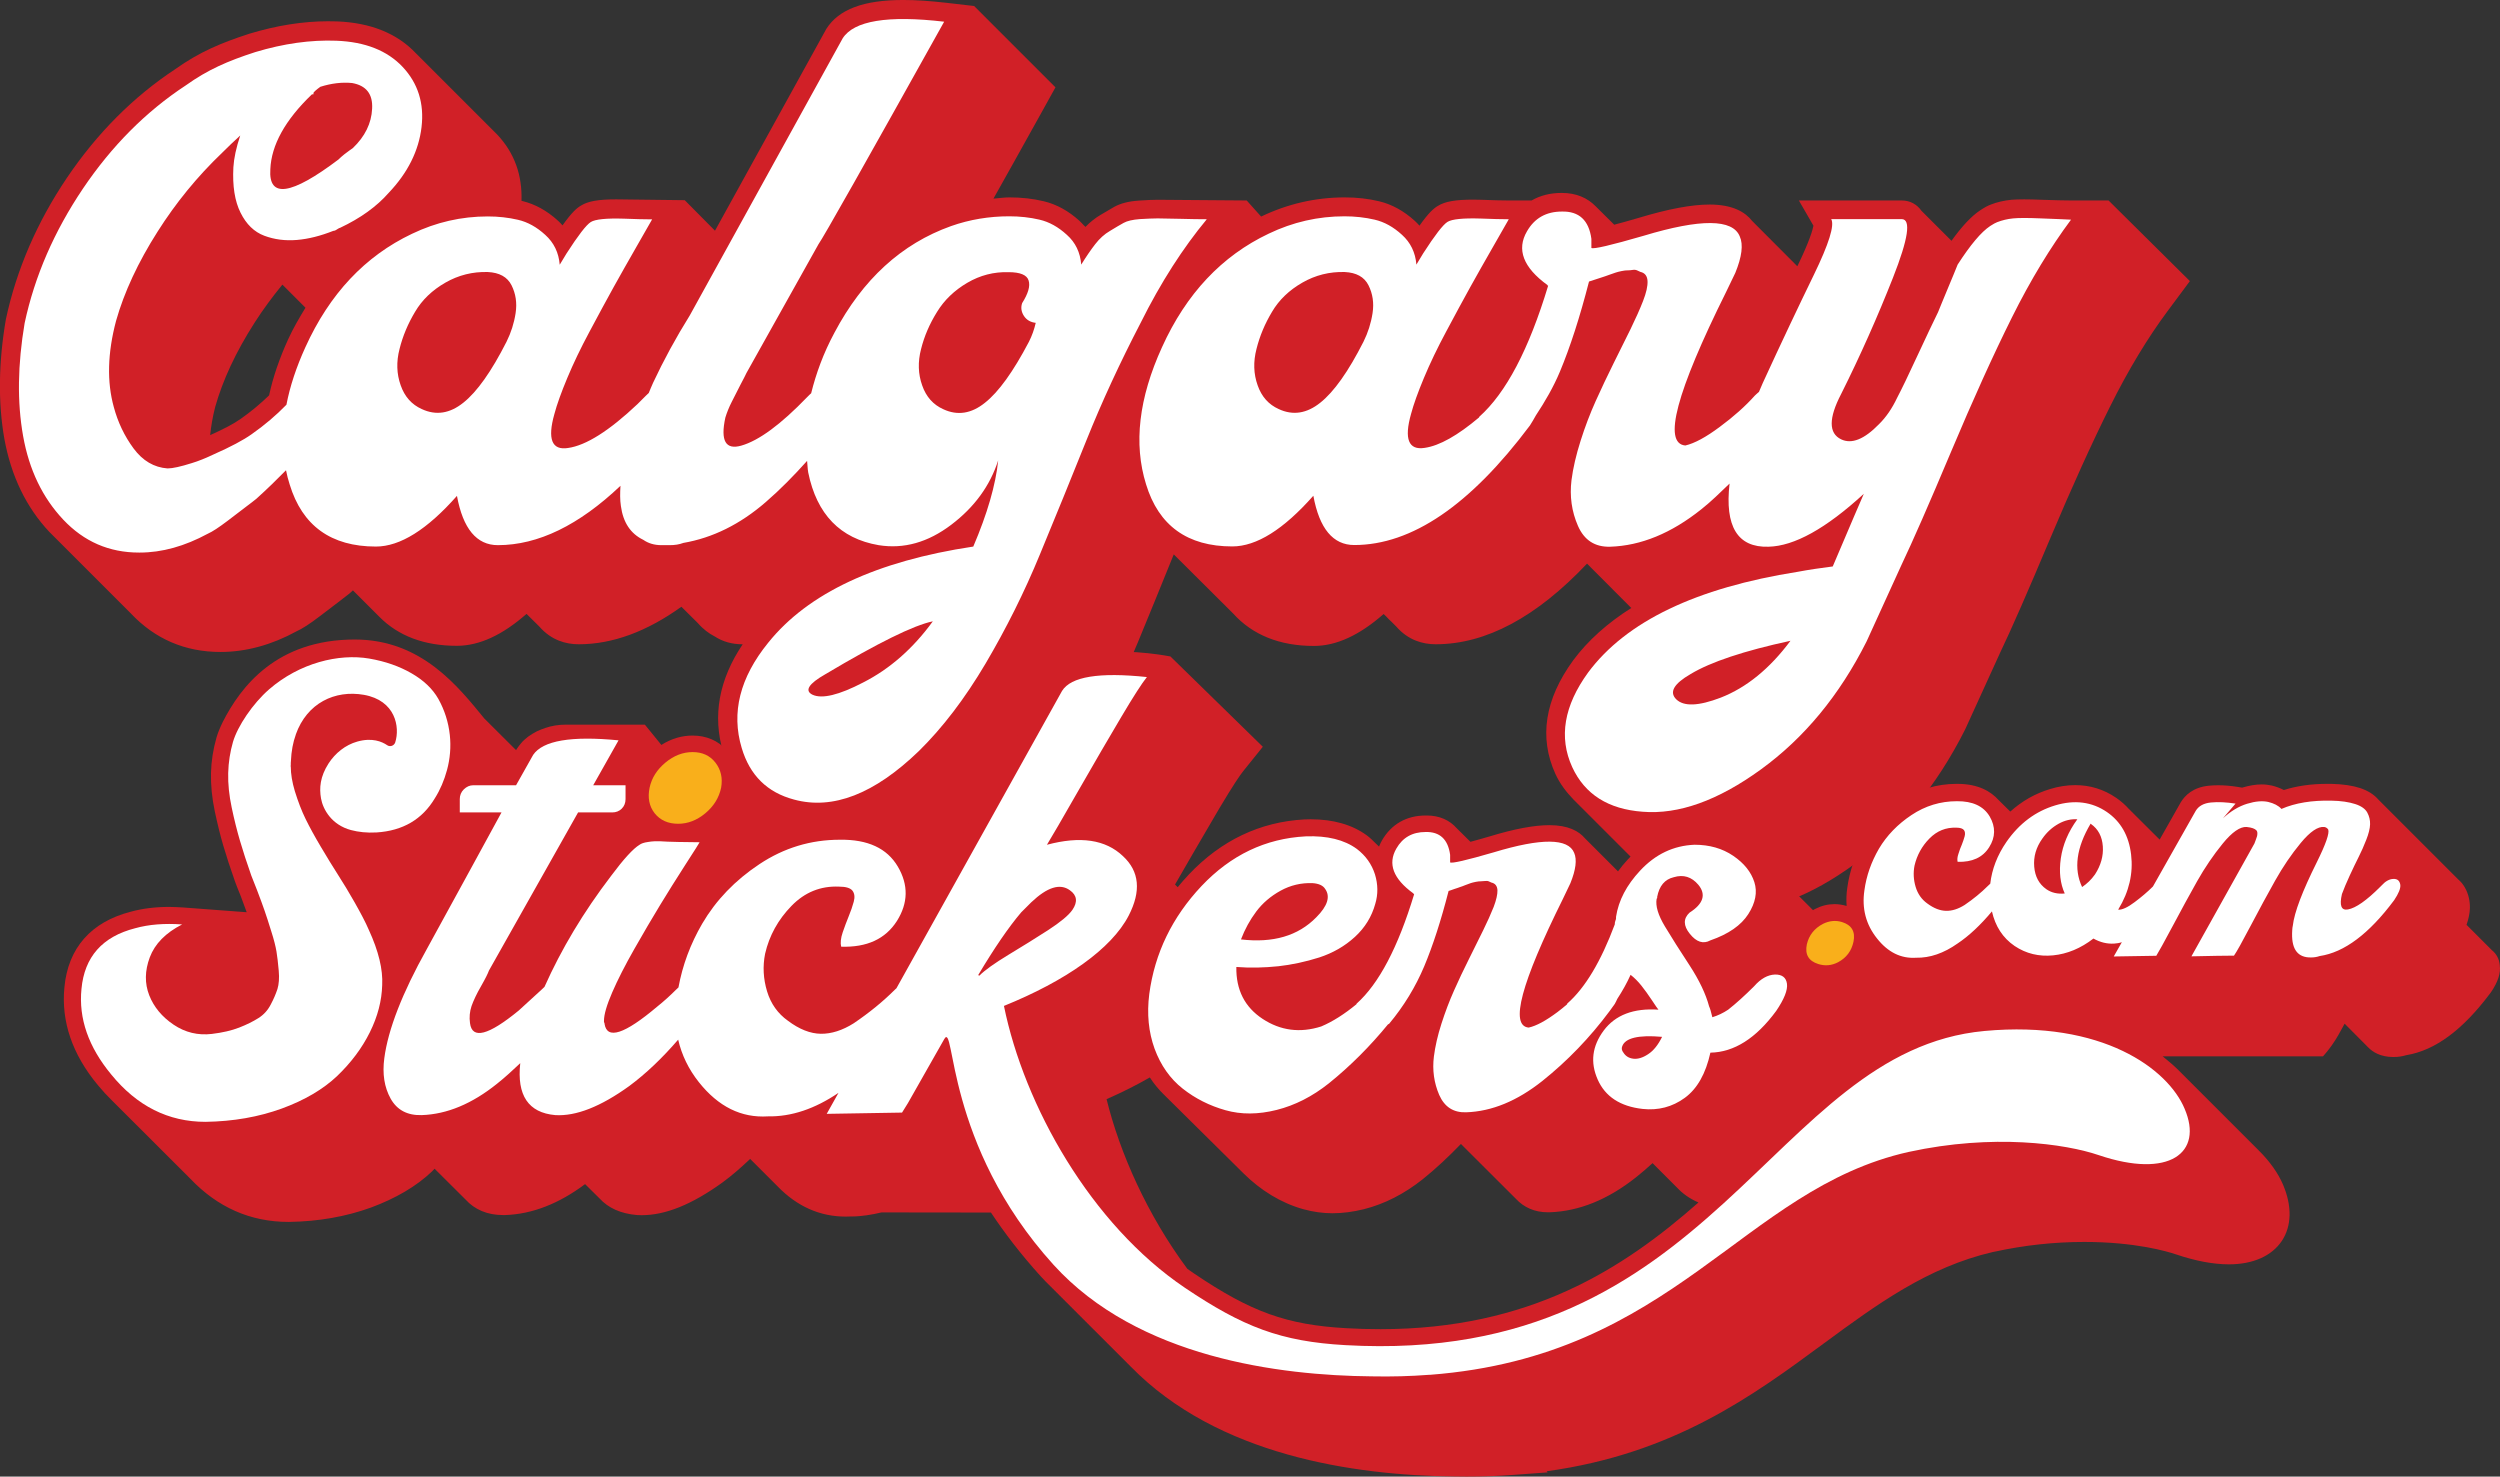 <svg enable-background="new 0 0 1785.7 1054.7" viewBox="0 0 1785.7 1054.7" xmlns="http://www.w3.org/2000/svg"><rect x="0" y="0" width="1785.7" height="1054.7" fill="#333333" stroke="none"/><path d="m1506.1 143.2h-26.6c-4.9 0-12-.2-21.1-.5-4.9-.2-9.1-.3-12.5-.3-3.8 0-6.9.1-9.2.3-5.2.5-10.3 1.7-14.4 3.3-2.3.8-4.7 2.1-8 4.3-6.3 4.2-13 11.4-20.4 21.7l-21.5-21.5c-3.2-4.6-8.2-7.3-13.9-7.3h-73.6l10.4 18c-.5 2.7-2.5 10.5-11.5 29l-32.3-32.4c-4.8-6.2-13.8-11.7-30.3-11.7-12.8 0-29.5 3.1-51 9.6-7.4 2.2-12.7 3.6-17.2 4.8l-13.1-13c-5.9-6.1-13.9-9.7-24.4-9.7-8.1 0-15.3 1.8-21.5 5.4h-16.3c-5.3 0-11.7-.2-19.6-.5l-5.9-.1c-12.6 0-20.1 1.3-25.2 4.5-2.9 1.7-6.5 4.8-13.1 14.1-1-1.2-2.1-2.3-3.3-3.4-7.8-7.1-16.3-11.8-25.4-14-7.8-1.9-16.1-2.8-24.7-2.8-20.7 0-40.8 4.6-59.7 13.7l-10.3-11.5-63.5-.5c-3.5 0-8 .2-13.7.6-7.3.5-12.9 2-17.3 4.4l-9.9 5.8c-3.9 2.3-7.5 5.2-10.8 8.6-.2-.2-.4-.4-.6-.7-.1-.1-.3-.2-.4-.3-1-1.1-2.1-2.3-3.2-3.3-7.8-7.1-16.3-11.8-25.4-14-7.8-1.9-16.1-2.8-24.7-2.8-3.8 0-7.6.6-11.4.9 9.8-17.4 21.1-37.7 34.6-62l9.7-17.5-58.1-58.1-19.9-2.3c-11.4-1.3-21.7-2-30.7-2-28.2 0-46.1 6.6-55 20.7l-79.5 144.1-21.6-21.8-49-.6c-12.6 0-20.1 1.3-25.2 4.5-2.9 1.7-6.5 4.8-13.1 14.1-1-1.2-2.1-2.3-3.3-3.4-7.8-7.1-16.3-11.8-25.4-14-.2 0-.4-.1-.6-.1.6-18.2-4.9-34.1-17.2-47.2l-58.1-58.1c-13.4-14.3-32.5-22-56.5-22.9-2.1-.1-4.2-.1-6.4-.1-17.8 0-36.7 3-56.2 8.9-19.7 6.4-35.5 12.9-52.9 25.3-29.8 19.6-55.8 45.7-77.3 77.5-21.4 31.7-36.1 65.6-43.7 101.2-5.3 31-5.6 59.6-1.1 85.2 4.8 26.6 15.6 49 32.1 66.6l58.1 58.1c17.3 18.4 38.8 27.7 64.3 27.7 18.1 0 36.6-5.1 54.1-14.7 4.3-1.9 9.6-5.4 16.7-10.8l13.4-10.2c3-2.3 5.5-4.2 8-6.2.8-.7 1.5-1.4 2.3-2.1l19 19c13.4 13.5 31.9 20.6 55.2 20.6 16 0 32.5-7.6 49.8-22.8.6.6 7.9 7.9 9.1 9 8.6 9.9 19.1 12.7 28.2 12.7 24.3 0 48.8-9.2 73.3-26.8.3.3 10.5 10.5 11.7 11.6 3.8 4.4 8.1 7.6 12.1 9.6 5.7 3.7 12.3 5.6 19.7 5.6h.3c-17 25.3-21.7 51.2-13.9 77.3 3.8 12.8 10.4 23.1 19.2 31.1l54.3 54.3c8.1 8.8 18.5 15.2 31.2 18.6 6.6 1.8 13.4 2.7 20.2 2.7 26.4 0 53.9-13.7 81.9-40.7 17.7-17.3 34.4-39.3 49.7-65.2 15-25.5 28.4-52.4 39.8-79.8 8.6-20.7 17-41.6 25.5-62.5l42.5 42.3c13.6 15.1 33 23.1 57.6 23.1 16 0 32.5-7.6 49.8-22.8.6.6 1.2 1.2 1.8 1.7 1.2 1.4 2.4 2.5 3.6 3.6 1.2 1.3 2.4 2.5 3.6 3.6 8.6 9.9 19.1 12.7 28.2 12.7 35.9 0 72-19.4 108.1-57.6l31.6 31.7c-16.9 10.7-30.9 23.1-41.5 37.4-20.3 27.9-24.5 55.1-12.7 81.1 3.3 7.2 7.9 13.1 13.1 18.5l54.5 54.5c12 14.5 29.6 23.1 51.8 24.7 2.6.2 5.3.3 7.9.3 26.5 0 55.4-11.1 85.7-33.1 32.4-23.5 59.2-55.9 79.7-96.7l24.8-54.4c8.1-16.9 20.1-44.3 35.7-81.4 15.6-37 30.1-69 43.2-95.2 12.9-25.9 26.7-48.7 40.9-67.8l15.9-21.4zm-1300.3 99.2c-6.2 13.6-10.8 27-13.6 40-6.2 6-13 11.7-20.3 16.8-4.9 3.5-12.4 7.4-21.8 11.6.7-6.5 1.8-13.1 3.6-20.1 5.4-19.2 14.8-39.4 28.2-60.3 6-9.4 12.7-18.4 19.8-27.1l16.5 16.5c-4.4 7.2-8.7 14.5-12.4 22.6z" fill="#d12027"/><path d="m862 156.6c-5 0-11.4-.1-18.9-.3-7.6-.2-13-.3-16.2-.3s-7.5.2-12.7.5c-5.2.4-9.1 1.3-11.6 2.7s-5.8 3.3-9.7 5.7c-4 2.3-7.5 5.5-10.6 9.5s-6.4 8.8-10 14.6c-.7-8.7-4.1-15.8-10.3-21.3-6.1-5.6-12.6-9.2-19.5-10.8-6.8-1.6-14.1-2.4-21.6-2.4-14.4 0-28.3 2.3-41.6 7-35.3 12.6-63.1 38-83.3 76.2-7.9 14.7-13.1 29.1-16.6 43.2-.6.6-1.2 1-1.8 1.7l-1.1 1.1c-18.8 19.5-34.4 31-47 34.6-11.2 3.2-15-3.4-11.4-20 1.1-3.6 2.6-7.4 4.6-11.3 2-4 4.1-8 6.2-12.2 2.2-4.1 3.6-6.9 4.3-8.4l51.4-91.9c3.6-5 33.5-58 89.8-159-40.4-4.7-64.5-.7-72.5 11.9l-109.2 197.9c-10.1 16.2-18.8 32.3-26.2 48.1-1.1 2.4-2.1 4.9-3.1 7.3-.7.6-1.3 1.2-2 1.9-1.8 1.8-3.8 3.8-6 6-20.2 19.1-36.8 29.6-49.7 31.4-11.5 1.8-14.8-6.3-9.7-24.3 1.8-6.8 4.9-15.4 9.2-25.7s9.6-21.4 16-33.3c6.3-11.9 12-22.3 17-31.4 5-9 10.6-18.9 16.8-29.7 6.1-10.8 9.7-17.1 10.8-18.9-5.4 0-12.1-.2-20-.5-12.6-.4-20.6.4-23.8 2.4s-9 9.5-17.3 22.4c-2.2 3.6-3.8 6.3-4.9 8.1-.7-8.7-4.2-15.8-10.3-21.3-6.1-5.6-12.6-9.2-19.5-10.8s-14.1-2.4-21.6-2.4c-18.8 0-36.8 4.1-54.1 12.4-33.5 15.9-58.9 42.9-76.2 81.1-6.5 14.3-11 27.9-13.5 41-7.3 7.5-15.6 14.6-24.9 21.1-6.1 4.3-15 9-26.5 14.1-6.1 2.9-11.5 5.1-16.2 6.5-7.9 2.5-13.7 3.8-17.3 3.8-9.7-.7-17.8-5.5-24.3-14.3s-11.2-18.7-14.1-29.5c-5-18-4.5-38.6 1.6-61.6 5.8-20.5 15.7-41.8 29.7-63.8 13-20.5 28.3-39.3 46-56.2 4.3-4.3 8.7-8.5 13-12.4-2.9 8.7-4.5 16.2-4.9 22.7-.7 13.4 1 24.2 5.1 32.4 4.1 8.3 9.8 13.8 17 16.5s15 3.7 23.3 3 16.9-2.9 26-6.5c.7 0 1.6-.3 2.7-1.1 1.1-.7 1.8-1.1 2.2-1.1 14.4-6.8 26-15.1 34.6-24.9 13.7-14.4 21.5-30.1 23.5-47s-2.5-31.3-13.5-43-26.8-17.9-47.3-18.7c-18.4-.7-37.7 2-57.9 8.1-19.8 6.4-34 12.6-49.7 23.8-28.5 18.7-53 43.4-73.5 73.8-20.5 30.5-34.4 62.4-41.6 96-5 29.6-5.4 56.4-1.1 80.6s13.9 44.1 28.7 59.8 32.8 23.5 54.1 23.5h.5c15.9 0 32.1-4.5 48.7-13.5 3.2-1.4 7.9-4.5 14.1-9.2 6.1-4.7 10.6-8.1 13.5-10.3 2.9-2.1 5.2-4 7-5.4 8-7.2 14.9-14 21.2-20.4.7 3.4 1.5 6.8 2.6 10.1 9 29.6 29.6 44.4 61.6 44.4 17.3 0 36.6-12.1 57.9-36.2 4.3 23.5 14.1 35.2 29.2 35.2 28.8 0 58-14.3 87.6-42.4-.3 5.1-.4 10 .3 14.5 1.6 11.7 6.9 19.7 16 24.1 3.6 2.5 7.9 3.8 13 3.8h2.7 3.2c3.6 0 6.8-.5 9.7-1.6 20.9-3.6 40.6-13.3 58.9-29.2 10.4-9 20.1-18.9 29.5-29.4.3 2.7.3 5.5.8 8.3 6.1 29.9 22.9 47.2 50.3 51.9 18 2.9 35.3-2 51.9-14.6s27.7-27.9 33.5-46c-1.8 17.6-7.8 38.2-17.8 61.6-69.2 10.4-118.1 33.3-146.5 68.7-20.2 24.9-26.5 49.9-18.9 75.2 5.8 19.5 18.2 31.7 37.3 36.8 27.8 7.6 57.5-4 89.2-34.6 16.9-16.6 32.8-37.4 47.6-62.4 14.8-25.1 27.8-51.1 38.9-78.1 11.2-27 22.3-54.3 33.3-81.7s23.9-55.3 38.7-83.8c14.4-28.9 30.2-53.4 47.2-73.9zm-639.2-89.2h1.1v-1.1c.4-.7 2-2.2 4.9-4.3 7.9-2.5 15.5-3.4 22.7-2.7 10.1 1.8 14.9 7.9 14.3 18.4-.5 10.4-5.1 19.8-13.8 28.1-1.1.7-3.1 2.2-5.9 4.3-1.8 1.4-3.2 2.7-4.3 3.8-33.9 25.6-50.1 27.9-48.7 7 .7-17.3 10.6-35.2 29.7-53.5zm145.5 156.2c-1.1 7.2-3.3 14.1-6.5 20.5-10.8 21.3-21.1 35.8-30.8 43.5-9.7 7.8-19.6 9.3-29.7 4.6-7.2-3.2-12.3-8.9-15.1-17-2.9-8.1-3.2-16.8-.8-26 2.3-9.2 6-18 11.1-26.5 5-8.5 12.2-15.4 21.6-20.8s19.5-7.9 30.3-7.6c8.3.4 14 3.5 17 9.5s4 12.6 2.9 19.8zm248.2 263.9c-17.3 9-29.4 11.9-36.2 8.7-5.8-2.9-2.7-7.8 9.2-14.6 37.5-22.3 63.1-35 76.8-37.8-14.1 19.4-30.7 34-49.8 43.7zm118.4-243.3c-11.2 21.3-21.6 35.8-31.4 43.5-9.7 7.8-19.6 9.3-29.7 4.6-7.2-3.2-12.3-8.9-15.1-17-2.9-8.1-3.2-16.8-.8-26 2.3-9.2 6.1-18 11.4-26.5 5.2-8.5 12.4-15.4 21.6-20.8s19-7.9 29.5-7.6c8.3 0 13.1 2 14.3 5.9 1.3 4-.3 9.4-4.6 16.2-1.1 3.2-.6 6.3 1.3 9.2s4.8 4.5 8.4 4.9c-1.1 4.8-2.7 9.3-4.9 13.6z" fill="#fff"/><path d="m1457.9 156c-9.4-.4-16-.4-20 0s-7.8 1.3-11.4 2.7c-1.1.4-2.7 1.3-4.9 2.7-6.5 4.3-14.2 13.5-23.3 27.6-1.4 3.6-3.8 9.3-7 17-3.2 7.8-5.6 13.4-7 17-3.2 6.5-8.1 16.8-14.6 30.8-6.5 14.1-11.4 24.2-14.6 30.3-3.6 7.6-7.9 13.9-13 18.9-10.5 10.8-19.5 14.4-27 10.8-9-4.3-9-15.1 0-32.4 13.7-27.4 26-55.1 37-83s13.1-41.9 6.2-41.9h-50.3c2.5 4.3-1.6 17.6-12.4 39.8s-23 47.9-36.5 77.3c-1 2.2-1.8 4.1-2.7 6.3-1 .9-1.9 1.6-2.9 2.6-6.8 7.6-15.2 15.1-25.1 22.4-9.9 7.4-18.1 11.8-24.6 13.3-16.2-1.4-6.5-38 29.2-109.8 3.6-7.6 5.8-12.1 6.5-13.5 4.7-11.5 5.8-20.2 3.2-26-5-12.6-27.9-12.8-68.7-.5-23.4 6.8-35.9 9.7-37.3 8.7 0-2.5 0-4.7 0-6.5-1.8-13.3-8.8-19.8-21.1-19.5-11.2 0-19.5 4.7-24.9 14.1-7.6 13-2.7 25.8 14.6 38.4 0 .4.2.5.5.5-13.7 45.4-30.1 76.6-49.2 93.6-.1.2-.1.3-.2.5-15.2 12.8-28.2 20.2-38.8 21.7-11.5 1.8-14.8-6.3-9.7-24.3 1.8-6.8 4.9-15.4 9.2-25.7s9.6-21.4 16-33.3c6.3-11.9 12-22.3 17-31.4 5-9 10.6-18.9 16.8-29.7 6.1-10.8 9.7-17.1 10.8-18.9-5.4 0-12.1-.2-20-.5-12.6-.4-20.6.4-23.8 2.4s-9 9.5-17.3 22.4c-2.2 3.6-3.8 6.3-4.9 8.1-.7-8.7-4.2-15.8-10.3-21.3-6.1-5.6-12.6-9.2-19.5-10.8s-14.1-2.4-21.6-2.4c-18.8 0-36.8 4.1-54.1 12.4-33.5 15.9-58.9 42.9-76.2 81.1-16.6 36.4-20.4 69-11.4 97.9 9 29.6 29.6 44.4 61.6 44.4 17.3 0 36.6-12.1 57.9-36.2 4.3 23.5 14.1 35.2 29.2 35.2 41.1 0 82.9-28.5 125.5-85.4 1.6-2.5 3-4.9 4.2-7.1 6.6-10 12.6-20.3 17.2-31.3 7.4-17.7 14.3-39.1 20.8-64.4 1.1-.4 2.7-.9 4.9-1.6s3.8-1.3 4.9-1.6 2.6-.9 4.6-1.6 3.5-1.2 4.6-1.6 2.5-.7 4.3-1.1 3.2-.5 4.3-.5 2.2-.1 3.5-.3 2.3-.1 3.2.3 1.7.7 2.4 1.1c3.2.7 4.9 2.9 5.1 6.5s-.9 8.4-3.2 14.3-5.3 12.6-8.9 20-7.7 15.6-12.2 24.6-8.7 18-12.7 26.8c-4 8.9-7.6 18.3-10.8 28.4s-5.4 19.5-6.5 28.1c-1.4 11.5.1 22.4 4.6 32.7s12.2 15.2 23 14.9c22-.7 43.7-9.6 65.2-26.8 7.1-5.6 13.5-12 20.1-18.3-3.5 30.6 5.7 45.8 27.8 45.1 18.4-.4 41.1-13 68.1-37.8-1.8 4-9.2 21.3-22.2 51.9-8.7 1.1-16.9 2.3-24.9 3.8-72.8 11.5-122.7 35.5-149.8 71.9-17.3 23.8-21.1 46.3-11.4 67.6 9 19.5 25.8 30.1 50.3 31.9 25.6 2.1 53.8-7.9 84.6-30.3s56-52.8 75.4-91.4l24.9-54.6c7.9-16.6 19.7-43.5 35.4-80.8s30.2-69.3 43.5-96 27.4-49.9 42.2-69.8c-4.8-.3-12-.5-21.4-.9zm-477.5 67.6c-1.1 7.2-3.3 14.1-6.5 20.5-10.8 21.3-21.1 35.8-30.8 43.5-9.7 7.8-19.6 9.3-29.7 4.6-7.2-3.2-12.3-8.9-15.1-17-2.9-8.1-3.2-16.8-.8-26 2.3-9.2 6-18 11.1-26.5 5-8.5 12.2-15.4 21.6-20.8s19.5-7.9 30.3-7.6c8.3.4 14 3.5 17 9.5s4 12.6 2.9 19.8zm248.7 274.7c-15.9 6.1-26.5 6.5-31.9 1.1-5-5.1-1.6-11 10.3-17.9 14.4-8.7 38.2-16.6 71.4-23.8-14.8 19.9-31.4 33.4-49.8 40.6z" fill="#fff"/><path d="m1780 678.8-18.2-18.2c1.5-4.4 2.3-8.3 2.4-11.9.1-5.2-1-10.1-3.5-14.6-1.2-2.2-2.8-4.2-4.8-5.9l-57.1-57.1c-3.1-3.6-7.4-6.3-13-8.2-5.6-1.8-12.3-2.8-20.5-3-1.1 0-2.2 0-3.3 0-11.3 0-21.6 1.5-30.7 4.4-2.6-1.4-5.5-2.4-8.6-3.2-2.3-.5-4.7-.8-7.3-.8-4.2 0-8.9.8-13.9 2.3l-3-.5c-4.9-.8-9.6-1.2-14-1.2-2.3 0-4.5.1-6.6.3-11.5 1.1-17.3 7-20.3 12l-15 26.5-22.1-22c-2.6-2.9-5.6-5.5-8.9-7.8-8.9-6.1-18.7-9.1-29.3-9.1-5.8 0-11.9.9-18 2.8-10.6 3.2-20.1 8.6-28.4 16.1l-8.5-8.4c-5.4-6-14.4-11.4-29.2-11.4h-.7c-14.1 0-27.3 4-39.2 11.9-11.4 7.6-20.5 17-26.9 28-6.3 10.8-10.3 22.4-11.9 34.2-.7 4.5-.8 8.8-.5 13.1-2.8-.8-5.7-1.3-8.6-1.3-4.7 0-9.3 1.1-14 3.5-.5.3-.9.5-1.4.8l-40-39.9c-2.9-3.1-6.3-6-10.2-8.6-9.9-6.6-21.4-10-34.4-10h-.5c-18.3.7-34.3 8.3-47.2 22.3-2.6 2.8-4.9 5.6-7 8.5l-23.6-23.6c-4.3-5.1-11.9-9.4-25.4-9.4-10.8 0-24.9 2.6-42.9 8.1-5.6 1.6-10 2.9-13.5 3.8l-9.8-9.7c-5.1-5.8-12.4-9.1-21.3-9.1h-.8c-13.8 0-24.6 6.2-31.3 17.8-.7 1.2-1.4 2.7-2.1 4.4-.1-.1-1.8-1.8-2.6-2.5-1.9-1.9-3.8-3.8-6.1-5.5-10.4-7.6-23.9-11.5-40.1-11.5-1.4 0-2.8 0-4.4.1-31.7 1.7-59.5 14.9-82.6 39.3-2.8 3-5.5 6-8 9.1-.4-.4-.8-.8-1.1-1.1l-.1-.1c-.2-.2-.4-.5-.7-.7.3-.6 22.9-39.7 31.4-54 10.3-17.3 15.1-24.3 17.4-27.1l13.9-17.3-66-64.5s-26.5-5.3-50.6-2.8c-24.1 2.4-28.3 5.4-53.9 51.6l-61.8 111-24.2-24.2c-8.2-8.8-21.8-16.6-44.1-16.6h-1.3c-8.9 0-17.6 1-26.1 2.9-.1-.1-.1-.1-.2-.2l-54.8-54.8c-6.1-6.8-14.5-10.4-24.3-10.4-7.9 0-15.4 2.3-22.3 6.7l-11.8-14.5s-30.2 0-56.4 0c-5.6 0-10.3.9-14.5 2.3-2.2.7-4.3 1.6-6.3 2.5-2.3 1.2-4.4 2.5-6.2 3.8-1.9 1.5-3.7 3-5.1 4.8-2.3 2.7-3.5 4.8-3.5 4.8l-22.6-22.5c-18.5-22.5-44.7-56.5-92.6-56.5-55.9 0-81.5 33.7-94.3 58.9-1.9 3.9-3.5 7.7-4.5 11.2-2.4 8.5-3.7 16.8-3.9 25.2-.2 8.7.7 17.9 2.7 27.4 1.9 8.9 3.9 17.2 6.1 24.6 2.2 7.5 5 16 8.4 25.7.9 2.5 2.3 6 4.1 10.4 1.7 4.6 3.1 8.3 4.2 11.4l-45.4-3.4c-3.4-.2-6.8-.4-10.1-.4-10 0-19.2 1.2-27.2 3.4-28.5 7.3-44.9 26-47.5 54-2.4 24.4 5.6 47.9 23.9 69.9 3.3 4 6.7 7.7 10.2 11.1l55.7 55.6c19.5 20.6 43.1 31 70.3 31h.1.1c21.2-.3 40.8-3.8 58.5-10.2 17.9-6.6 32.7-15.3 43.8-25.9.6-.6 1.2-1.3 1.8-1.9l22 21.9c6.6 7.3 15.7 11.2 26.8 11.2h1.5c19.3-.6 38.5-8.1 57.2-22.1l10.3 10.2c6.3 6.9 15.2 10.9 26.8 11.9 1.1.1 2.2.1 3.3.1 17 0 35.8-7.6 57.5-23.2 6.7-4.9 13.4-10.7 20-17l19.7 19.7c13.9 14.3 30.2 21.5 48.5 21.5 1.3 0 2.6 0 3.9-.1h.9c6.3 0 14.3-1.3 20.9-2.9l78.1.1c9.7 14.6 21.3 29.8 35.5 45.5 2.4 2.6 4.9 5.2 7.4 7.6l57 57c61.9 63.3 159.2 77.7 230.9 78.4 3 .1 5.9.1 8.8.1 11.3 0 22.5-.4 33.4-1.2l24.6-1.8-.7-.8c90.9-12.5 147.4-54 197.7-91.1 38.2-28.1 74.3-54.6 121-65.5l1.6-.3c21.1-4.6 42.5-6.9 63.8-6.9 36.4 0 59.3 6.8 65.5 8.9 13.9 4.7 26.6 7.1 37.8 7.1 17.2 0 30.6-6 37.8-16.8 7-10.6 7.3-24.7.9-39.9-3.6-8.5-9.6-16.9-17.6-24.8l-57.1-57.1c-2.7-2.8-7.7-7-11.4-10h114.6c4.3-4.8 8-10 11.1-15.5 1.2-2.1 2.6-4.7 4.3-7.8l16.8 16.9c3.1 3.2 8.7 6.9 17.9 6.9h.4c3 0 6-.4 8.9-1.3 20.7-3.4 40.4-18 60.2-44.5l.3-.4c5.1-7.5 7.1-13.7 6.3-19.5-.4-4.4-2.4-8-5.5-10.5zm-794 270.6c-8 0-16.2-.2-24.5-.7-42.4-2.4-67.8-11.5-108.5-39-1.6-1.1-3.3-2.3-4.9-3.4-28.7-38.6-48.3-83-57.7-121.2 11.2-4.9 21.5-10.1 30.9-15.5 3 4.6 6.4 8.7 10.2 12.4l57 56.4c11.9 11.7 26.3 20.8 42.4 25.3.1 0 .3.1.4.1 6.6 1.8 13.5 2.8 20.5 2.8 7.2 0 14.7-1 22.4-2.9 14.7-3.7 28.8-10.9 41.9-21.3 9.6-7.7 18.7-16.3 27.4-25.3l39.2 39.1c5.8 6.3 13.6 9.7 22.9 9.7h1.3c21-.7 41.7-9.1 61.7-25 4-3.2 8-6.6 11.8-10.1l17.5 17.5c3.8 4.1 8.8 7.8 15.3 10.6-54 47.6-120.7 90.5-227.2 90.5z" fill="#d12027"/><g fill="#fff"><path d="m912.9 690.2c9.8-1.1 19.6-3.2 29.4-6.3 9.8-3.2 18.3-8.1 25.5-14.7s12-14.5 14.5-23.5c2.1-6.9 2-14-.2-21.2-2.3-7.2-6.6-13.3-12.9-18.1-9-6.6-21.2-9.6-36.6-9-28.6 1.5-53.4 13.3-74.4 35.5-20.9 22.2-33.4 47.9-37.3 77.1-1.8 14.2-.5 27.2 3.8 39.1 4.4 11.9 11.1 21.4 20.1 28.5s19.2 12.2 30.5 15.4 23.5 3.1 36.6-.2 25.5-9.6 37.3-19c15.5-12.5 29.5-26.6 42.2-42.1.3-.2.5-.3.8-.4 10.6-12.7 18.9-26.4 25.1-41.1 6.2-14.8 12-32.7 17.4-53.8.9-.3 2.3-.7 4.1-1.4 1.8-.6 3.2-1 4.1-1.4.9-.3 2.2-.7 3.8-1.4 1.7-.6 2.9-1.1 3.8-1.4s2.1-.6 3.6-.9 2.7-.4 3.6-.4 1.9-.1 2.9-.2c1.1-.1 2-.1 2.7.2s1.4.6 2 .9c2.7.6 4.1 2.4 4.3 5.4.1 3-.8 7-2.7 12-2 5-4.5 10.6-7.5 16.7-3 6.2-6.4 13-10.2 20.6-3.8 7.5-7.3 15-10.6 22.4s-6.3 15.3-9 23.7-4.5 16.3-5.4 23.5c-1.2 9.6.1 18.8 3.8 27.4 3.8 8.6 10.2 12.7 19.2 12.4 18.4-.6 36.5-8.1 54.5-22.4 17.9-14.3 34-31 48.1-50l3.6-5c.8-1.3 1.2-2.4 1.8-3.6 3.7-5.7 6.9-11.4 9.5-17.2 2.7 2.1 5.3 4.7 7.7 7.7s4.9 6.5 7.5 10.4 4.1 6.2 4.7 6.8c-17.8-1.2-30.8 3.8-39.1 14.9-8.3 11.2-9.7 22.8-4.3 35s16.1 19.2 32.1 21c11.1 1.2 21.2-1.4 30.1-7.9s15-17.3 18.3-32.3c16.9-.3 32.6-10.2 47-29.8 5.7-8.4 8.3-14.9 7.7-19.4s-3.5-6.7-8.6-6.6c-5.1.2-10.1 2.9-14.9 8.4-6.6 6.6-12.8 12.2-18.5 16.7-3.6 2.4-7.4 4.2-11.3 5.4-.9-3.9-1.7-6.5-2.3-7.7-2.4-9-7.1-18.8-14-29.4-6.9-10.5-12.8-19.8-17.6-27.8s-6.8-14.5-5.9-19.7l.4-.5v-.9c1.5-7.8 5.4-12.5 11.8-14 6.9-2.1 12.8-.3 17.6 5.4 5.7 6.9 3.6 13.6-6.3 19.9-4.5 4.2-4.5 9.3.2 15.1 4.7 5.9 9.6 7.5 14.7 4.7 13-4.5 22-10.8 27.1-18.8s6.6-15.6 4.3-22.8-7.3-13.5-15.1-18.8-17-7.9-27.6-7.9c-15.1.6-28 6.8-38.9 18.5-9.6 10.3-15.4 21.2-17.2 33v1.1c0 .5-.2 1.1-.5 1.8-.3.8-.4 1.6-.4 2.5-9.9 26.5-21.2 45.4-33.9 56.5-.1.2-.1.4-.2.6-2.2 1.8-4.3 3.7-6.8 5.5-8.3 6.2-15.1 9.9-20.6 11.1-13.6-1.2-5.4-31.8 24.4-91.8 3-6.3 4.8-10.1 5.4-11.3 3.9-9.6 4.8-16.9 2.7-21.7-4.2-10.5-23.4-10.7-57.4-.4-19.6 5.7-30 8.1-31.2 7.2 0-2.1 0-3.9 0-5.4-1.5-11.1-7.4-16.6-17.6-16.3-9.3 0-16.3 3.9-20.8 11.8-6.3 10.9-2.3 21.6 12.2 32.1 0 .3.2.5.5.5-11.5 38-25.2 64-41.1 78.2-.1.1-.1.2-.1.4-8.5 7-16.9 12.4-25.2 15.9-15.1 4.8-29 3-41.8-5.4s-19.1-20.8-18.8-37.1c10.1.8 20 .5 29.8-.5zm264.3 62.8c-3.9 2.6-7.5 3.6-10.6 3.2-3.2-.4-5.5-1.9-7-4.3-1.2-1.5-1.5-3-.9-4.5 2.1-6 11.6-8.3 28.5-6.8-2.8 5.7-6.1 9.9-10 12.4zm-279.9-101.9c4.5-6 10.3-11 17.4-14.9s14.7-5.7 22.8-5.4c4.5.3 7.5 1.7 9 4.1 3.9 5.4 1.8 12.2-6.3 20.3-13 13.3-30.9 18.5-53.8 15.8 2.8-7.3 6.4-13.9 10.9-19.9z"/><path d="m1709.5 627.8c-2.9.1-5.7 1.7-8.4 4.7-.3.3-.7.7-1 1-9.7 9.7-17.4 15.1-23 16.1-4.8.9-6.2-2.8-4.3-11 1.4-3.7 3.2-8.2 5.6-13.3s4.5-9.6 6.4-13.3c1.9-3.8 3.7-7.8 5.4-12.2 1.7-4.3 2.6-8 2.7-11s-.6-5.8-2-8.4-4.3-4.7-8.7-6.1-10-2.3-17-2.4c-13.8-.3-25.7 1.6-35.6 5.9-2.2-2.4-5.4-4-9.5-5-4.1-.9-9.1-.5-15 1.3s-11.6 5.2-17.3 10.4l9-10.5c-6.5-1-12.3-1.3-17.5-.8s-8.8 2.5-10.9 5.9l-30.6 54.1c-3.9 3.9-8.3 7.6-13.1 11.2-5 3.8-8.9 5.5-11.6 5.4v-.3c7.7-12.6 10.7-25.7 9.1-39.1-1.6-13.5-7.4-23.6-17.3-30.4-10.7-7.3-23.1-8.9-37-4.7s-25.5 12.8-34.7 26c-6.6 9.6-10.4 19.5-11.6 29.9-.5.5-1.1 1-1.7 1.6-4.8 4.8-10.3 9.3-16.6 13.6-4.6 2.9-9 4.3-13.3 4.2s-8.7-1.8-13.3-5.2c-4.1-2.9-6.9-6.9-8.4-11.9s-1.8-10.1-.8-15.2c1.7-7.3 5.2-13.8 10.6-19.3s11.8-8.1 19.3-7.8c2.7 0 4.5.6 5.4 1.7.8 1.1 1 2.6.5 4.5s-1.2 3.8-2 5.9c-.9 2-1.7 4.2-2.4 6.5-.8 2.3-1 4.2-.6 5.8 10.4.3 17.9-3.1 22.5-10.4 4.6-7.2 4.7-14.6.4-22-4.4-7.4-12.2-11-23.4-10.9-11.8 0-22.6 3.3-32.5 9.9s-17.6 14.6-23.2 24c-5.5 9.5-9 19.4-10.4 29.8-1.9 13 1.1 24.4 9 34.3 7.8 9.9 17.1 14.5 27.9 13.8 9.9.2 19.8-3.2 29.7-10.2 8.1-5.4 16.3-13.1 24.5-22.9 2.4 10.6 7.7 18.9 16.2 24.7 8.2 5.5 17.4 7.7 27.5 6.7s19.7-5 28.8-12c4.8 2.7 9.7 3.9 14.8 3.6 1.8-.1 3.7-.4 5.5-1l-5.8 10.2 30.4-.5c1.7-2.7 5.6-9.8 11.8-21.4 6.1-11.5 11.9-22.1 17.4-31.9 5.5-9.7 11.6-18.7 18.3-26.9s12.4-12.1 17-11.8c1.9.2 3.4.5 4.5.9s1.9.9 2.4 1.4.8 1.2.8 2.2c0 .9-.1 1.7-.3 2.3s-.5 1.4-.9 2.6c-.4 1.1-.7 1.9-.9 2.4l-45 80.6c14-.3 24.1-.5 30.4-.5 1.9-2.7 5.9-9.9 12-21.5s11.9-22.3 17.4-32.1 11.6-18.8 18.3-26.9 12.3-11.9 16.8-11.4c1.2.2 2.1.8 2.8 1.8 1 2.6-1.7 10.4-8.2 23.5-10.2 20.5-16 35.6-17.1 45.3-.2.7-.3 1.7-.4 3.1s-.1 2.1-.1 2.3v.3c-.2 11.4 4.3 17.1 13.6 16.9 2 0 4.1-.3 6.1-1 17.6-2.6 35.3-15.9 53.2-39.9 3.2-4.8 4.7-8.4 4.4-11-.5-3-2.1-4.3-5-4.2zm-247.9 7.3c-5.1-3.6-8-8.9-8.6-16s1.3-13.8 5.8-20.1c3.2-4.6 7.1-8.1 11.6-10.6s9-3.5 13.4-3.2c-6.5 8.9-10.4 18.2-11.8 27.9s-.4 18.1 2.8 25.1c-5 .5-9.5-.5-13.2-3.1zm34.8-10.5c-2.7 3.8-5.8 6.7-9.2 9-6.1-13-4.1-28.1 6.1-45.3l.3.3c5.1 3.6 7.9 8.9 8.4 15.9.5 6.9-1.4 13.6-5.6 20.1z"/><path d="m1417.5 736.4c-153.6 14.2-191.5 239.6-456.6 224.4-46.1-2.6-73-13-114.6-41-67.1-45.3-114.7-130-129.2-201.3 44-17.8 76.8-40.7 89.1-64.5 9-17.5 7.7-31.6-4.1-42.5-12.4-11.8-30.4-14.5-54.3-8.1 3.3-5.4 10.9-18.4 22.6-38.9 11.8-20.5 21.9-38 30.5-52.4 8.6-14.5 14.7-24 18.3-28.5-34.1-3.6-54.3-.3-60.6 9.9l-118.3 212.4c-.4.4-.7.6-1.1 1-8.4 8.4-18.2 16.4-29.4 24-8.1 5.1-16 7.6-23.5 7.5s-15.4-3.2-23.5-9.3c-7.2-5.1-12.2-12.1-14.9-21s-3.2-17.9-1.4-26.9c3-13 9.3-24.3 18.8-34.1s20.9-14.4 34.1-13.8c4.8 0 8 1 9.5 2.9 1.5 2 1.8 4.6.9 7.9s-2.1 6.8-3.6 10.4-2.9 7.5-4.3 11.5c-1.4 4.1-1.7 7.5-1.1 10.2 18.4.6 31.6-5.5 39.8-18.3 8.1-12.8 8.4-25.8.7-38.9s-21.5-19.5-41.4-19.2c-20.8 0-39.9 5.8-57.4 17.4s-31.1 25.8-40.9 42.5c-8.5 14.6-14.1 29.8-17 45.6-.6.6-1.1 1-1.7 1.6-4.2 4.2-8.7 8.3-13.6 12.2-23.2 19.6-35.7 23.7-37.5 12.2v-.4l-.4-.9v-.9c0-4.5 2-11.3 5.9-20.3s9.2-19.4 15.8-31 12.7-22 18.3-31.2 11.6-18.8 18.1-28.9 9.9-15.4 10.2-16.1c-4.2 0-9.3-.1-15.1-.2-5.9-.1-10.2-.3-13.1-.5-2.9-.1-5.7 0-8.6.5-2.9.4-4.9 1.1-6.1 2-4.5 2.7-11.3 10.1-20.3 22.2-19.8 25.9-35.6 52.4-47.6 79.3-.7.7-1.4 1.3-2.1 2l-16.3 14.9c-21.7 17.8-33.3 20.8-34.8 9-.6-4.2-.2-8.3 1.1-12.2 1.4-3.9 3.6-8.7 6.8-14.2 3.2-5.6 5-9.3 5.6-11.1l63.7-113h24.4c2.7 0 5-.9 6.8-2.7s2.7-4.1 2.7-6.8v-9.9h-23.1l18.1-32.1c-33.8-3.3-54.1.2-61 10.4l-12.2 21.7h-30.7c-2.4 0-4.6 1-6.6 2.9-2 2-2.9 4.3-2.9 7v9.5h29.8c-11.2 20.5-28.9 53.1-53.4 97.7-17.5 31.3-27.6 57.3-30.3 77.8-1.5 11.2 0 20.8 4.5 28.9s11.9 12.1 22.2 11.8c18.1-.6 36-8.1 53.8-22.4 5.8-4.6 11.2-9.6 16.6-14.7-2.5 22.9 5.7 35.4 25 37.1 14.8.9 32.4-6 52.9-20.8 12-8.9 23.6-20 34.9-33.1 2.5 10.9 7.4 21.1 14.8 30.4 13.9 17.5 30.3 25.6 49.3 24.4 16.8.3 33.6-5.4 50.4-16.8l-8.4 15 53.8-.9c2.4-3.6 5.6-9 9.5-16.1 2.6-4.8 12.6-22 20.6-36.3s0 74.9 78.1 161.1c60.3 66.5 161.9 79.1 227.1 79.7 14.4.3 28.1-.1 41.1-1.1h.7c175-13.4 223-132.6 341.9-159.2 60.5-13.2 112-5.8 135.8 2.3 50.3 17 74.9-1.5 61.3-33.2-11.8-28.2-58.5-63.3-142.9-55.5zm-718.8-39.9c11.5-19.3 21.7-34.2 30.7-44.8l7.2-7.2c11.5-10.9 20.6-13.7 27.6-8.6 5.1 3.6 5.7 8.3 1.8 14-2.7 3.9-8.5 8.7-17.4 14.5-8.9 5.7-18.3 11.6-28.3 17.6-9.9 6-16.9 11-20.8 14.9z"/><path d="m253.4 644.7c-4.2-7.4-8.2-14-12-19.9s-7.8-12.5-12.2-19.9-8-14-10.9-19.9-5.4-12.5-7.7-19.9c-1.9-6.4-2.9-12.2-2.9-17.6h-.1c0-.4 0-.8.1-1.3 0-.4 0-.9 0-1.3s.1-.9.1-1.3c.3-7.1 1.5-13.4 3.5-18.9v-.1c8-22.5 28-31.9 48.6-28.3 22.6 4 25.9 23 22.4 34-.8 2.4-3.7 3.4-5.7 2-3.8-2.6-10.8-5.6-21.4-2.6-8.5 2.4-15.7 8.2-20.5 15.6-6.1 9.5-6.7 17.6-5.4 25 1.4 7.9 7.6 18.9 21.4 22.6 5.3 1.4 11.3 2.1 18.3 1.7 18.7-1.2 32.6-9.3 41.6-24.4 3.8-6 6.7-12.8 8.7-20.2 2.2-8.1 2.9-16.6 2-25-1-9.3-3.8-17.9-8.2-25.8-4.1-7.2-10.5-13.3-19.2-18.3s-18.6-8.5-30.2-10.5c-21.7-3.7-49.7 3.1-71.5 22-11.7 10.2-22.5 26.3-25.8 37.6-2 7-3.2 14.3-3.4 22.2-.2 7.8.7 16.1 2.5 24.6 1.8 8.6 3.8 16.5 5.9 23.7s4.8 15.5 8.1 24.9c.9 2.4 2.3 5.9 4.1 10.4 2.4 6.3 4.2 11.2 5.4 14.7s2.8 8.3 4.7 14.5c2 6.2 3.2 11.1 3.8 14.7s1.1 8.1 1.6 13.6c.5 5.4.1 9.8-.9 13.1-1.1 3.3-2.6 7-4.8 11.1-2.1 4.1-5 7.3-8.8 9.7s-8.4 4.7-13.8 6.8-11.9 3.6-19.4 4.5c-9.9 1.2-19.1-1-27.4-6.6s-14.1-12.6-17.4-21-3.2-17.5.4-27.1 11.3-17.5 23.1-23.5c-12.7-.9-23.8 0-33.5 2.7-23.5 6-36.3 20.5-38.4 43.4-2.1 21.1 5 41.4 21.2 61 18.4 22.6 40.8 33.9 67.4 33.9 19.9-.3 38-3.5 54.5-9.5 16.4-6 29.6-13.8 39.6-23.3 9.9-9.5 17.7-19.9 23.3-31.2s8.5-22.5 8.8-33.7c.6-11.1-2.6-24.3-9.5-39.3-2.4-5.6-5.9-12.2-10.1-19.6z"/></g><path d="m484.4 588.4c6.9 0 13.4-2.5 19.4-7.5s9.8-11.1 11.3-18.3c1.2-6.9-.2-12.9-4.1-17.9s-9.3-7.5-16.3-7.5c-6.9 0-13.4 2.5-19.4 7.5s-9.8 10.9-11.3 17.9c-1.5 7.2-.3 13.3 3.6 18.3 4 5 9.6 7.5 16.8 7.5z" fill="#f9af1b"/><path d="m1312.9 687.3c6-3.2 9.6-8.1 11-14.6 1.5-7.2-1.2-11.9-8.2-14.1-4.6-1.4-9.1-.9-13.6 1.3-6.1 3.2-10 8.1-11.5 14.6-1.5 7.2 1.2 11.9 8.2 14.1 4.8 1.5 9.5 1.1 14.1-1.3z" fill="#f9af1b"/></svg>